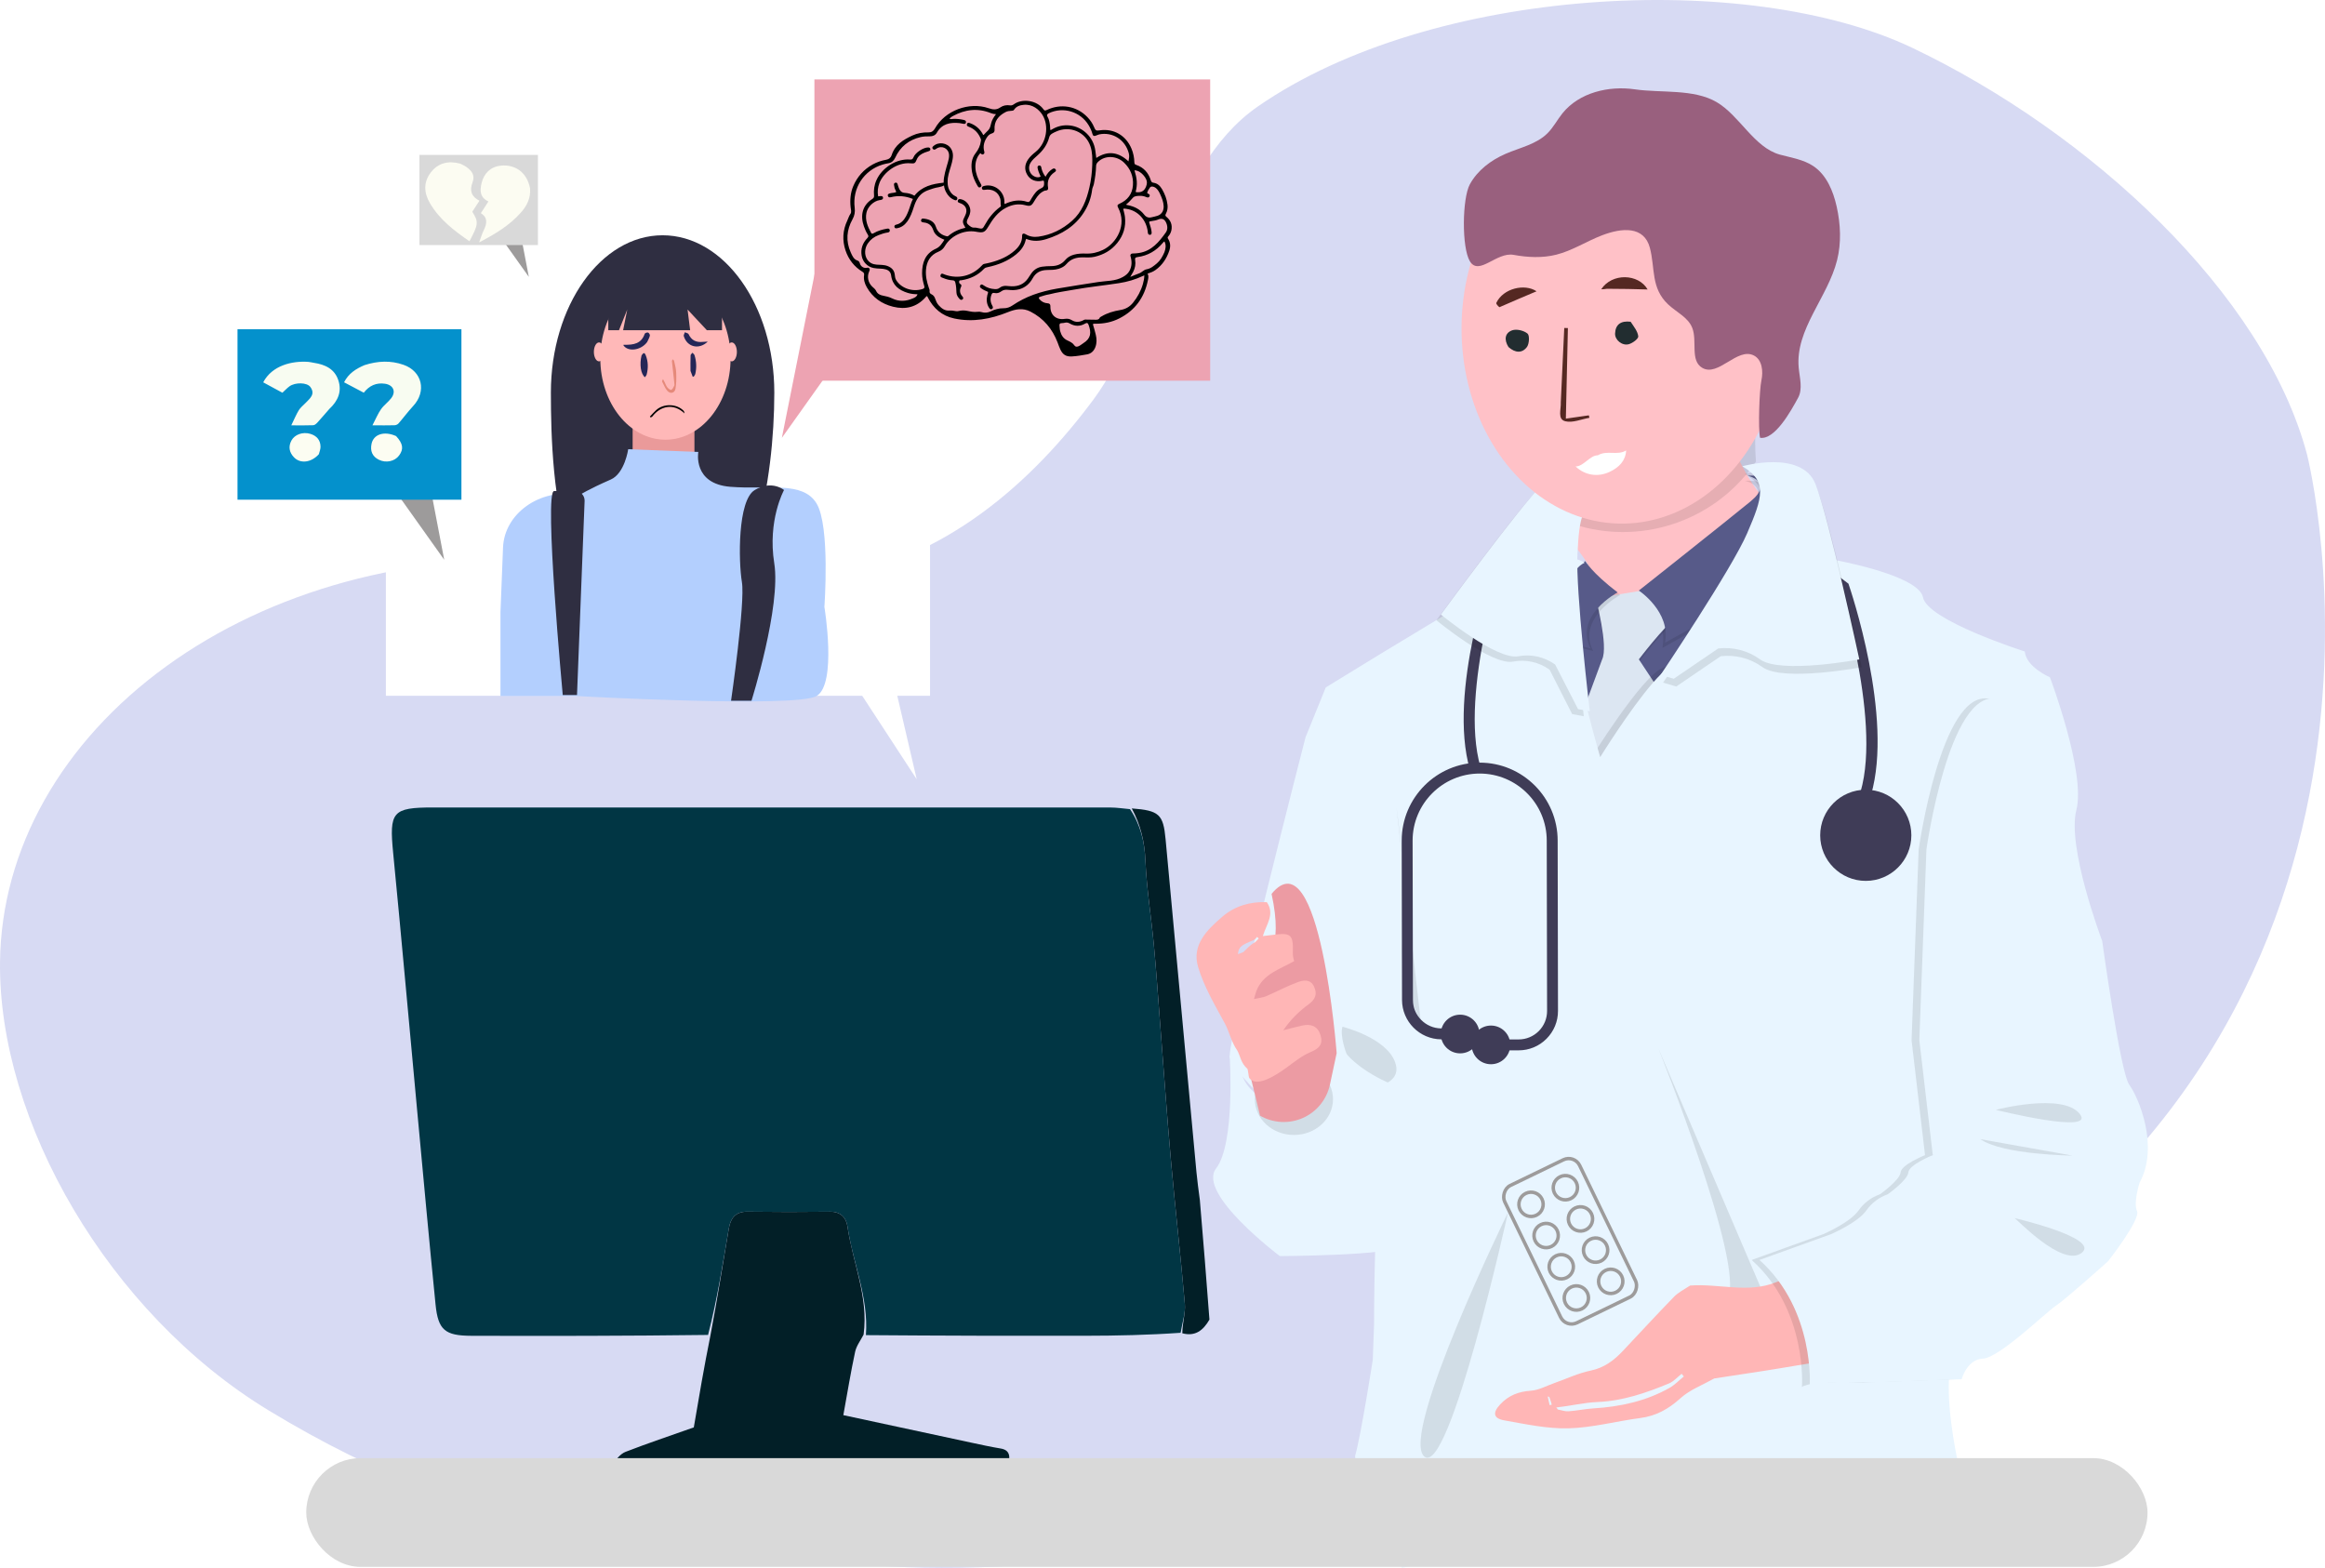 <svg xmlns="http://www.w3.org/2000/svg" width="304" height="205" viewBox="0 0 304 205" fill="none"><path d="M249.995 173.836C229.588 185.289 209.829 191.932 185.485 196.468C161.14 201.004 136.28 206.841 111.478 204.442C85.29 201.908 64.028 201.955 35.127 184.413C14.196 171.699 -0.262 146.592 0.004 125.699C0.095 118.43 2.072 111.253 5.814 104.615C9.555 97.976 14.98 92.017 21.753 87.108C28.525 82.199 36.499 78.445 45.181 76.079C53.862 73.713 63.065 72.786 72.219 73.354C84.229 74.101 96.231 77.4 108.064 75.648C123.547 73.36 135.004 62.969 142.981 52.228C150.958 41.487 152.617 22.112 164.473 13.916C187.254 -1.845 228.548 -3.946 249.995 6.234C273.278 17.326 296.052 38.376 301.648 59.414C301.648 59.414 320.765 134.105 249.995 173.836Z" fill="#D7DAF3"></path><path d="M258.148 105.831C256.116 105.496 250.844 100.836 250.844 100.836C250.844 100.836 257.343 98.129 259.372 98.464C260.348 98.625 261.221 99.167 261.798 99.971C262.375 100.775 262.609 101.776 262.448 102.752C262.288 103.729 261.746 104.602 260.942 105.179C260.137 105.756 259.137 105.99 258.16 105.829L258.148 105.831Z" fill="#6C63FF"></path><path d="M242.463 97.481C242.737 99.513 247.227 104.94 247.227 104.94C247.227 104.94 250.125 98.528 249.851 96.488C249.796 95.994 249.644 95.516 249.402 95.082C249.16 94.648 248.833 94.266 248.442 93.96C248.05 93.654 247.602 93.429 247.122 93.299C246.642 93.168 246.141 93.135 245.648 93.202C245.156 93.268 244.681 93.432 244.253 93.684C243.825 93.936 243.451 94.272 243.154 94.671C242.858 95.069 242.644 95.523 242.525 96.006C242.406 96.489 242.385 96.99 242.463 97.481Z" fill="#6C63FF"></path><path opacity="0.25" d="M258.148 105.831C256.116 105.496 250.844 100.836 250.844 100.836C250.844 100.836 257.343 98.129 259.372 98.464C260.348 98.625 261.221 99.167 261.798 99.971C262.375 100.775 262.609 101.776 262.448 102.752C262.288 103.729 261.746 104.602 260.942 105.179C260.137 105.756 259.137 105.99 258.16 105.829L258.148 105.831Z" fill="black"></path><path opacity="0.25" d="M242.463 97.481C242.737 99.513 247.227 104.94 247.227 104.94C247.227 104.94 250.125 98.528 249.851 96.488C249.796 95.994 249.644 95.516 249.402 95.082C249.16 94.648 248.833 94.266 248.442 93.96C248.05 93.654 247.602 93.429 247.122 93.299C246.642 93.168 246.141 93.135 245.648 93.202C245.156 93.268 244.681 93.432 244.253 93.684C243.825 93.936 243.451 94.272 243.154 94.671C242.858 95.069 242.644 95.523 242.525 96.006C242.406 96.489 242.385 96.99 242.463 97.481Z" fill="black"></path><path d="M254.752 99.548C252.759 100.056 246.044 97.956 246.044 97.956C246.044 97.956 250.887 92.849 252.881 92.331C253.838 92.083 254.854 92.225 255.706 92.726C256.559 93.227 257.177 94.047 257.425 95.004C257.673 95.961 257.531 96.977 257.03 97.83C256.529 98.682 255.709 99.3 254.752 99.548Z" fill="#6C63FF"></path><path d="M244.863 82.805C246.221 84.351 252.962 86.378 252.962 86.378C252.962 86.378 251.824 79.432 250.465 77.885C250.144 77.51 249.752 77.202 249.311 76.979C248.871 76.756 248.39 76.623 247.897 76.587C247.404 76.552 246.91 76.615 246.441 76.772C245.973 76.93 245.541 77.178 245.17 77.504C244.798 77.83 244.496 78.227 244.279 78.671C244.062 79.115 243.936 79.597 243.908 80.09C243.879 80.584 243.949 81.077 244.113 81.543C244.277 82.009 244.532 82.438 244.863 82.805Z" fill="#6C63FF"></path><path d="M237.018 98.276C238.095 100.029 244.396 103.165 244.396 103.165C244.396 103.165 244.449 96.128 243.38 94.373C242.848 93.563 242.021 92.992 241.074 92.781C240.128 92.57 239.137 92.736 238.311 93.244C237.485 93.751 236.89 94.561 236.651 95.5C236.412 96.44 236.548 97.436 237.031 98.276H237.018Z" fill="#6C63FF"></path><path d="M229.623 43.459C230.044 41.913 230.552 40.358 230.908 38.791C230.481 40.358 229.97 41.918 229.623 43.459Z" fill="url(#paint0_linear_326_3)"></path><path d="M172.243 95.658L170.719 96.331C170.719 96.331 160.787 134.917 160.787 138.036C160.787 141.155 181.848 158.508 181.848 158.508L185.134 136.327C185.134 136.327 180.416 85.461 172.243 95.658Z" fill="#E8F5FF"></path><path d="M218.441 83.384L209.641 78.792C209.148 76.691 208.274 74.698 207.061 72.913C205.773 71.054 204.062 69.228 201.928 68.276C196.537 65.858 224.734 53.168 224.734 53.168C225.178 54.692 225.701 56.193 226.301 57.663C227.753 61.249 230.164 65.886 233.269 67.207C238.549 69.454 218.441 83.384 218.441 83.384Z" fill="#FFC1C7"></path><path opacity="0.1" d="M229.591 60.363C227.114 64.006 223.555 66.779 219.417 68.29C215.279 69.801 210.771 69.974 206.529 68.784C205.892 66.614 204.842 64.343 203.117 62.767C198.76 58.776 229.518 55.603 229.518 55.603C229.46 57.19 229.484 58.779 229.591 60.363Z" fill="black"></path><path d="M230.126 80.687L224.396 94.055L219.343 102.929H203.165L198.447 90.797L200.359 78.216H212.714L220.691 77.766L223.386 76.867L225.123 77.853L230.126 80.687Z" fill="#575A89"></path><path opacity="0.1" d="M228.152 62.867C228.152 62.867 231.726 63.629 228.526 66.252C225.326 68.875 214.286 77.218 214.286 77.218C214.286 77.218 218.164 80.672 217.362 84.717L230.209 77.556L232.495 66.097C232.495 66.097 232.752 62.653 228.152 62.867Z" fill="black"></path><path opacity="0.1" d="M216.813 77.218L208.641 78.566C208.641 78.566 210.327 84.801 209.484 86.571C209.458 86.626 209.437 86.683 209.42 86.741L206.086 95.754L208.585 102.832L217.235 91.035L214.286 86.571C214.286 86.571 217.402 82.442 219.256 81.009C221.11 79.577 216.813 77.218 216.813 77.218Z" fill="black"></path><path d="M216.813 76.87L208.641 78.216C208.641 78.216 210.327 84.451 209.484 86.221C209.458 86.276 209.437 86.332 209.42 86.391L206.086 95.404L208.585 102.482L217.235 90.678L214.286 86.213C214.286 86.213 217.402 82.084 219.256 80.651C221.11 79.219 216.813 76.87 216.813 76.87Z" fill="#DCE6F2"></path><path d="M228.495 62.194C228.495 62.194 232.068 62.956 228.866 65.579C225.664 68.202 214.286 77.218 214.286 77.218C214.286 77.218 218.499 79.999 217.699 84.042L230.547 76.883L232.833 65.424C232.833 65.424 233.087 61.98 228.495 62.194Z" fill="#575A89"></path><path opacity="0.1" d="M207.622 73.708C207.622 73.708 208.402 75.166 211.843 77.794C211.843 77.794 206.114 80.842 208.306 85.126L199.541 82.841L198.193 78.627L207.622 73.708Z" fill="black"></path><path d="M207.284 73.373C207.284 73.373 208.064 74.831 211.505 77.459C211.505 77.459 205.776 80.492 207.968 84.788L199.206 82.503L197.857 78.292L207.284 73.373Z" fill="#575A89"></path><path opacity="0.1" d="M230.126 80.687L224.396 94.055L219.353 102.929H203.165L198.447 90.797L200.357 78.216H203.793C203.737 81.152 204.808 84.6 204.74 85.883C204.623 87.991 207.884 99.363 207.884 99.363C207.884 99.363 214.708 88.326 217.402 87.343C219.096 86.726 222.685 81.591 225.12 77.853L230.126 80.687Z" fill="black"></path><path d="M252.695 151.036L252.113 151.768C252.113 151.768 256.327 172.915 255.161 177.717C254.963 178.583 254.85 179.466 254.823 180.353V180.391C254.617 185.278 256.093 191.619 256.093 191.619C256.093 191.619 252.784 191.853 252.113 199.54L221.496 197.635L183.275 205C182.813 193.633 176.756 191.903 177.208 190.27C177.97 187.576 179.494 177.801 179.494 177.801L179.661 173.169C179.661 173.169 179.661 168.691 179.799 163.704C179.857 161.461 179.943 159.107 180.068 157.019C180.228 154.394 180.451 152.182 180.759 151.095C180.948 150.271 181.057 149.43 181.084 148.586C181.084 148.507 181.084 148.426 181.099 148.344C181.099 148.09 181.124 147.816 181.134 147.534C181.134 147.455 181.134 147.377 181.134 147.28C181.183 145.645 181.165 143.704 181.112 141.693C181.112 141.584 181.112 141.472 181.112 141.36C181.068 139.852 181.005 138.313 180.934 136.85C180.713 132.279 180.426 128.414 180.426 128.414L170.737 96.313L173.348 89.883L180.593 85.444L193.99 77.355C200.524 71.984 204.826 72.629 206.467 73.218C206.626 73.272 206.782 73.336 206.934 73.409C206.985 73.434 207.026 73.454 207.064 73.477C207.116 73.502 207.166 73.531 207.213 73.563C206.764 73.779 206.374 74.101 206.076 74.501C205.74 74.955 205.5 75.474 205.372 76.024C205.286 76.366 205.226 76.713 205.192 77.063C205.159 77.431 205.146 77.812 205.146 78.196C205.164 79.037 205.236 79.876 205.362 80.707C205.362 80.722 205.362 80.743 205.362 80.763C205.446 81.357 205.55 81.939 205.652 82.485C205.65 82.494 205.65 82.504 205.652 82.513C205.768 83.15 205.885 83.74 205.964 84.248C205.979 84.339 205.992 84.423 206.005 84.501C206.061 84.837 206.087 85.177 206.083 85.517C206.112 86.339 206.223 87.156 206.413 87.955C206.48 88.29 206.556 88.649 206.64 89.022C206.754 89.53 206.878 90.084 207.013 90.647C207.086 90.957 207.165 91.277 207.246 91.594C207.277 91.722 207.31 91.849 207.34 91.978L207.391 92.179C207.932 94.33 208.519 96.471 208.879 97.766C209.093 98.528 209.227 98.997 209.227 98.997C209.227 98.997 213.052 92.814 216.105 89.294C216.15 89.243 216.191 89.195 216.234 89.149C216.536 88.801 216.833 88.484 217.118 88.204C217.74 87.585 218.299 87.143 218.748 86.98C218.844 86.945 218.937 86.902 219.025 86.851C220.275 86.142 222.291 83.569 224.178 80.875C224.363 80.621 224.544 80.344 224.726 80.083C225.146 79.478 225.552 78.871 225.935 78.29C226.23 77.845 226.512 77.413 226.778 77.002C228.048 75.026 228.942 73.553 228.942 73.553L230.705 73.475L231.012 73.459H231.218L239.22 73.088C239.22 73.088 239.565 73.147 240.134 73.261C240.165 73.261 240.195 73.261 240.228 73.281C243.067 73.845 250.955 75.631 251.438 78.107C252.027 81.139 264.75 85.185 264.75 85.185C264.918 87.216 268.034 88.555 268.034 88.555C268.034 88.555 272.753 101.024 271.491 105.91C270.244 110.735 274.736 122.672 274.855 123.007L273.995 124.094L252.695 151.036Z" fill="#E8F5FF"></path><path opacity="0.1" d="M175.529 134.245C175.529 134.245 181.342 135.677 182.44 138.963C183.537 142.249 178.143 142.333 178.143 142.333C178.143 142.333 174.856 136.52 175.529 134.245Z" fill="black"></path><path opacity="0.1" d="M197.182 158.508C197.182 158.508 182.945 187.66 186.231 190.441C189.517 193.221 197.182 158.508 197.182 158.508Z" fill="black"></path><path opacity="0.1" d="M216.813 137.025C216.813 137.025 228.188 165.342 225.912 169.715C223.637 174.088 230.799 169.715 230.799 169.715L216.813 137.025Z" fill="black"></path><path d="M220.989 168.087C224.793 167.8 228.556 169.146 232.225 167.651C235.583 166.282 238.952 164.942 242.31 163.573C248.429 161.079 254.542 158.573 260.658 156.073C262.102 155.482 263.575 154.95 264.974 154.267C265.327 154.094 265.65 153.439 265.642 153.012C265.542 147.186 265.381 141.362 265.236 135.537C265.186 133.525 265.141 131.514 265.09 129.376C272.303 128.974 261.539 138.49 268.859 138.082C268.862 139.922 265.57 146.222 265.543 147.986C265.414 156.209 268.609 147.989 266.952 156.073C266.685 157.374 270.103 152.971 269.806 154.267C268.78 158.744 271.235 156.963 266.952 158.047C259.741 159.871 260.851 173.732 253.574 175.252C246.703 176.687 239.746 177.715 232.822 178.889C229.974 179.371 227.111 179.765 224.147 180.235C222.584 181.104 220.936 181.723 219.723 182.822C218.165 184.235 216.54 185.14 214.458 185.412C211.331 185.82 208.229 186.673 205.101 186.755C202.306 186.829 199.474 186.207 196.69 185.714C195.234 185.457 195.149 184.701 196.159 183.62C197.261 182.441 198.565 181.944 200.178 181.835C201.2 181.766 202.19 181.204 203.191 180.853C204.787 180.293 206.343 179.545 207.984 179.207C209.762 178.84 211.032 177.868 212.201 176.628C214.43 174.264 216.629 171.871 218.894 169.543C219.454 168.967 220.222 168.593 220.989 168.087ZM203.549 184.022C203.519 184.017 203.49 184.011 203.461 184.005C203.505 184.038 203.55 184.07 203.683 184.291C204.151 184.376 204.626 184.561 205.085 184.529C206.172 184.453 207.248 184.217 208.335 184.149C211.839 183.933 215.205 183.21 218.287 181.471C218.976 181.082 219.543 180.478 220.167 179.974C220.071 179.858 219.975 179.742 219.878 179.626C219.332 180.054 218.846 180.628 218.228 180.884C215.228 182.13 212.182 183.176 208.868 183.316C207.105 183.391 205.357 183.822 203.549 184.022ZM269.806 156.275C268.855 155.777 267.903 155.279 266.952 154.781C266.96 154.827 266.968 154.872 266.976 154.918C269.393 157.013 271.81 159.108 274.302 161.268C273.269 159.183 271.899 157.536 269.806 156.275ZM202.596 182.702C202.561 182.673 202.53 182.635 202.49 182.616C202.454 182.598 202.407 182.6 202.365 182.593C202.45 182.97 202.535 183.347 202.62 183.724C202.712 183.702 202.804 183.681 202.896 183.66C202.824 183.398 202.751 183.136 202.596 182.702Z" fill="#FFB6B6"></path><path d="M162.72 137.36L160.782 138.036C160.782 138.036 161.544 149.495 159.004 152.781C156.465 156.067 167.344 164.237 167.344 164.237C167.344 164.237 182.257 164.153 182.678 162.967C183.1 161.781 181.917 141.736 181.917 141.736C181.917 141.736 173.912 138.618 174.585 133.648C174.585 133.648 172.142 145.358 168.52 144.852C164.899 144.347 160.787 141.322 162.72 137.36Z" fill="#E8F5FF"></path><path opacity="0.1" d="M169.183 148.398C172.006 148.398 174.295 146.304 174.295 143.722C174.295 141.14 172.006 139.047 169.183 139.047C166.36 139.047 164.071 141.14 164.071 143.722C164.071 146.304 166.36 148.398 169.183 148.398Z" fill="black"></path><path d="M174.772 137.698C174.772 137.698 172.609 109.13 166.26 116.876C169.434 131.352 157.719 125.229 159.403 127.669C161.087 130.11 164.751 145.871 164.751 145.871C165.596 146.36 166.544 146.643 167.519 146.695C168.494 146.747 169.467 146.568 170.359 146.171C171.251 145.775 172.036 145.173 172.651 144.414C173.265 143.656 173.691 142.762 173.894 141.807L174.772 137.698Z" fill="#EC9BA3"></path><g opacity="0.1"><path d="M229.257 45.252C229.674 43.713 230.177 42.164 230.527 40.604C230.108 42.171 229.603 43.713 229.257 45.252Z" fill="black"></path></g><path opacity="0.1" d="M270.906 119.921L273.855 123.04C273.855 123.04 276.214 140.225 277.392 141.833C278.571 143.44 281.354 149.835 278.741 154.637C278.741 154.637 277.898 157.25 278.403 158.345C278.909 159.44 274.614 164.917 274.614 164.917C274.614 164.917 268.969 169.971 267.788 170.731C266.607 171.49 260.375 177.554 258.269 177.638C256.164 177.722 255.476 180.335 255.476 180.335L243.596 180.757C243.596 180.757 237.033 180.414 235.606 181.341C235.606 181.341 236.368 171.315 229.036 164.742L238.387 161.372C238.387 161.372 241.927 159.848 243.022 158.256C243.71 157.28 244.687 156.544 245.815 156.151C245.815 156.151 248.426 154.297 248.51 153.286C248.594 152.275 251.702 151.036 251.702 151.036L249.942 136.014L250.869 111.076C250.869 111.076 253.817 90.18 260.052 91.361C266.287 92.542 270.906 119.921 270.906 119.921Z" fill="black"></path><path d="M271.922 119.921L274.87 123.04C274.87 123.04 277.23 140.225 278.408 141.833C279.586 143.44 282.37 149.835 279.757 154.637C279.757 154.637 278.916 157.25 279.421 158.345C279.927 159.44 275.63 164.917 275.63 164.917C275.63 164.917 269.984 169.971 268.803 170.731C267.622 171.49 261.39 177.554 259.285 177.638C257.18 177.722 256.491 180.335 256.491 180.335L244.611 180.757C244.611 180.757 238.044 180.414 236.622 181.341C236.622 181.341 237.384 171.315 230.052 164.742L239.403 161.372C239.403 161.372 242.943 159.848 244.037 158.256C244.726 157.28 245.703 156.544 246.831 156.151C246.831 156.151 249.442 154.297 249.525 153.286C249.609 152.275 252.718 151.036 252.718 151.036L250.958 136.014L251.885 111.076C251.885 111.076 254.833 90.18 261.068 91.361C267.302 92.542 271.922 119.921 271.922 119.921Z" fill="#E8F5FF"></path><path opacity="0.1" d="M260.961 145.114C260.961 145.114 269.639 142.828 271.915 145.622C274.19 148.415 260.961 145.114 260.961 145.114Z" fill="black"></path><path opacity="0.1" d="M258.94 148.946C261.888 151.011 270.988 151.094 270.988 151.094L258.94 148.946Z" fill="black"></path><path opacity="0.1" d="M263.404 159.267C263.658 159.351 269.659 165.756 272.179 163.818C274.698 161.88 263.404 159.267 263.404 159.267Z" fill="black"></path><path opacity="0.1" d="M182.584 105.514C182.584 105.514 184.347 117.648 183.478 122.59C182.61 127.532 185.779 133.655 185.779 133.655L182.584 105.514Z" fill="black"></path><path d="M244.639 103.937L243.27 103.537C246.123 93.752 240.039 75.208 239.977 75.025L241.689 76.316C241.95 77.082 247.619 93.723 244.639 103.937Z" fill="#3F3C57"></path><path d="M192.207 100.681L193.577 100.282C190.723 90.497 196.876 72.236 196.938 72.052L195.473 73.034C195.212 73.8 189.228 90.467 192.207 100.681Z" fill="#3F3C57"></path><path d="M243.955 115.176C247.247 115.176 249.915 112.508 249.915 109.216C249.915 105.924 247.247 103.256 243.955 103.256C240.663 103.256 237.995 105.924 237.995 109.216C237.995 112.508 240.663 115.176 243.955 115.176Z" fill="#3F3C57"></path><path d="M198.562 137.334H194.947C194.553 137.334 194.234 137.015 194.234 136.621C194.234 136.227 194.553 135.907 194.947 135.907H198.562C199.558 135.907 200.494 135.519 201.198 134.814C201.901 134.109 202.287 133.172 202.285 132.177L202.241 109.912C202.241 105.075 198.308 101.142 193.472 101.142C188.637 101.142 184.702 105.075 184.702 109.911L184.746 130.751C184.75 132.784 186.408 134.45 188.441 134.466L190.922 134.485C191.316 134.488 191.633 134.809 191.63 135.204C191.627 135.596 191.308 135.912 190.917 135.912H190.911L188.43 135.893C185.618 135.871 183.325 133.565 183.319 130.753L183.275 109.912C183.275 104.289 187.849 99.715 193.472 99.715C199.094 99.715 203.668 104.289 203.668 109.911L203.712 132.174C203.715 133.552 203.181 134.847 202.207 135.822C201.235 136.797 199.939 137.334 198.562 137.334Z" fill="#3F3C57"></path><path d="M190.916 137.728C192.313 137.728 193.445 136.595 193.445 135.199C193.445 133.802 192.313 132.67 190.916 132.67C189.52 132.67 188.388 133.802 188.388 135.199C188.388 136.595 189.52 137.728 190.916 137.728Z" fill="#3F3C57"></path><path d="M194.947 139.15C196.343 139.15 197.475 138.018 197.475 136.621C197.475 135.225 196.343 134.092 194.947 134.092C193.55 134.092 192.418 135.225 192.418 136.621C192.418 138.018 193.55 139.15 194.947 139.15Z" fill="#3F3C57"></path><path opacity="0.1" d="M228.15 61.98C228.15 61.98 235.939 59.771 237.709 64.319C239.479 68.868 243.438 87.236 243.438 87.236C243.438 87.236 233.158 89.174 230.463 87.236C228.883 86.086 226.927 85.575 224.985 85.804L219.172 89.763L217.456 89.255C217.456 89.255 226.756 75.43 228.777 70.732C230.799 66.033 231.482 63.933 228.15 61.98Z" fill="black"></path><path d="M227.812 60.965C227.812 60.965 235.606 58.755 237.384 63.304C239.161 67.852 243.113 86.221 243.113 86.221C243.113 86.221 232.835 88.159 230.138 86.221C228.559 85.071 226.603 84.559 224.663 84.788L218.845 88.748L217.128 88.24C217.128 88.24 226.428 74.414 228.449 69.716C230.471 65.018 231.144 62.923 227.812 60.965Z" fill="#E8F5FF"></path><path opacity="0.1" d="M209.45 65.915C209.45 65.915 204.297 60.785 201.16 63.929C198.022 67.073 187.814 81.1 187.814 81.1C187.814 81.1 194.996 87.037 197.83 86.506C199.498 86.183 201.208 86.561 202.617 87.566L205.563 93.367L207.086 93.648C207.086 93.648 205.289 77.975 205.558 73.123C205.827 68.271 206.117 66.194 209.45 65.915Z" fill="black"></path><path d="M210.161 65.233C210.161 65.233 204.946 60.069 201.79 63.203C198.633 66.337 188.401 80.351 188.401 80.351C188.401 80.351 195.658 86.328 198.515 85.809C200.194 85.492 201.917 85.878 203.34 86.89L206.334 92.716L207.87 93.005C207.87 93.005 206.003 77.294 206.257 72.434C206.51 67.574 206.802 65.502 210.161 65.233Z" fill="#E8F5FF"></path><path d="M233.255 43.099C233.186 48.172 231.883 53.114 229.51 57.301C227.136 61.488 223.8 64.731 219.922 66.62C216.044 68.509 211.798 68.959 207.723 67.914C203.648 66.869 199.926 64.374 197.027 60.747C194.128 57.12 192.183 52.522 191.438 47.535C190.693 42.549 191.182 37.397 192.842 32.732C194.501 28.067 197.258 24.099 200.764 21.328C204.269 18.558 208.365 17.11 212.534 17.168C215.305 17.191 218.042 17.881 220.586 19.199C223.131 20.517 225.433 22.438 227.36 24.849C229.287 27.259 230.8 30.114 231.812 33.246C232.823 36.379 233.314 39.727 233.255 43.099Z" fill="#FFC1C7"></path><path d="M209.446 30.777C207.425 31.557 205.573 32.777 203.477 33.303C201.664 33.755 199.752 33.661 197.915 33.325C195.667 32.912 193.395 36.107 192.199 34.174C191.103 32.391 191.185 25.94 192.184 24.106C193.183 22.272 194.944 20.942 196.861 20.112C198.778 19.282 200.889 18.87 202.346 17.416C203.117 16.647 203.618 15.656 204.301 14.809C206.487 12.1 210.333 11.184 213.765 11.681C217.197 12.178 221.459 11.593 224.461 13.355C227.463 15.117 229.356 19.282 232.716 20.213C234.214 20.621 235.81 20.853 237.099 21.718C238.833 22.878 239.694 24.973 240.152 27.018C240.664 29.323 240.777 31.748 240.201 34.03C238.976 38.904 234.73 43.057 235.184 48.062C235.302 49.396 235.744 50.831 235.107 52.009C234.175 53.728 232.063 57.549 230.133 57.241C229.861 56.046 230.049 50.945 230.307 49.748C230.565 48.551 230.415 47.045 229.328 46.483C227.153 45.362 224.672 49.335 222.564 48.09C220.958 47.138 221.952 44.592 221.262 42.86C220.719 41.487 219.197 40.82 218.12 39.809C215.825 37.651 216.438 35.086 215.722 32.391C214.966 29.553 212.106 29.75 209.446 30.777Z" fill="#99607E"></path><path d="M169.214 125.668C167.386 126.727 165.182 127.281 164.272 129.57C164.183 129.793 164.134 130.033 163.96 130.629C164.64 130.473 165.141 130.432 165.579 130.244C166.94 129.661 168.249 128.949 169.634 128.435C170.387 128.156 171.33 127.968 171.812 128.991C172.265 129.953 172.011 130.657 171.101 131.318C169.855 132.223 168.745 133.318 167.79 134.71C168.627 134.499 169.459 134.262 170.303 134.083C171.425 133.844 172.294 134.165 172.659 135.343C173.035 136.558 172.466 137.101 171.343 137.571C170.221 138.039 169.235 138.854 168.234 139.58C166.9 140.547 164.237 142.319 163.324 140.908C163.28 140.839 163.164 139.804 163.11 139.756C162.217 138.972 162.213 138.136 161.764 137.326C161.052 136.361 160.683 134.8 160.186 133.881C158.862 131.432 157.428 129.028 156.652 126.428C155.788 123.532 157.863 121.545 159.841 119.846C161.459 118.458 163.467 117.867 165.641 117.963C166.723 119.525 165.591 120.835 165.121 122.393C165.712 122.322 166.103 122.281 166.493 122.228C168.8 121.915 169.123 122.213 169.041 124.549C169.03 124.873 169.084 125.199 169.214 125.668ZM163.494 123.093C162.811 123.444 161.922 123.597 161.872 124.754C162.215 124.61 162.488 124.569 162.649 124.414C163.066 124.012 163.433 123.56 164.115 123.195C164.272 123.031 164.429 122.867 164.586 122.704C164.511 122.637 164.437 122.571 164.362 122.505C164.186 122.727 164.01 122.95 163.494 123.093Z" fill="#FFB6B6"></path><path d="M204.077 52.594C204.233 49.295 204.382 46.089 204.531 42.882C204.689 42.887 204.848 42.891 205.006 42.896C204.919 46.792 204.831 50.687 204.74 54.737C205.845 54.578 206.795 54.442 207.745 54.306C207.771 54.414 207.797 54.522 207.823 54.629C206.767 54.809 205.63 55.317 204.675 55.082C203.6 54.818 204.132 53.546 204.077 52.594Z" fill="#552822"></path><path d="M197.237 45.374C196.617 44.39 196.791 43.51 197.729 43.186C198.304 42.987 199.248 43.217 199.727 43.615C200.015 43.855 199.958 44.959 199.65 45.372C199.028 46.205 198.116 46.162 197.237 45.374Z" fill="#222D30"></path><path d="M213.21 42.068C213.639 42.72 214.144 43.331 214.207 43.984C214.236 44.295 213.471 44.864 212.978 45.002C212.106 45.246 211.138 44.456 211.176 43.601C211.229 42.418 211.935 41.912 213.21 42.068Z" fill="#222D30"></path><path d="M208.925 59.528C210.152 58.819 211.454 59.606 212.621 58.895C212.557 60.22 211.724 61.096 210.49 61.684C208.95 62.418 207.255 62.172 206.009 60.987C207.066 61 207.858 59.539 208.925 59.528Z" fill="white"></path><path d="M196.055 40.167C195.853 40.016 195.589 39.726 195.653 39.592C196.549 37.707 199.348 37.037 200.908 38.087C199.41 38.72 197.778 39.41 196.055 40.167Z" fill="#552822"></path><path d="M210.123 37.758C209.824 37.813 209.623 37.818 209.363 37.825C210.763 35.663 214.243 35.769 215.43 37.849C213.721 37.803 211.971 37.755 210.123 37.758Z" fill="#552822"></path><path d="M147.753 105.797C146.891 105.722 146.03 105.582 145.168 105.582C115.648 105.572 86.129 105.574 56.609 105.578C51.299 105.578 50.882 106.146 51.406 111.508C52.49 122.6 53.474 133.702 54.508 144.799C55.309 153.394 56.088 161.991 56.951 170.579C57.284 173.893 58.183 174.644 61.597 174.655C71.765 174.688 81.933 174.675 92.581 174.544C93.803 169.8 94.521 165.188 95.302 160.587C95.52 159.303 96.172 158.407 97.709 158.427C101.319 158.475 104.929 158.475 108.539 158.432C109.916 158.416 110.644 159.215 110.808 160.346C111.49 165.067 113.583 169.58 113.22 174.57C122.986 174.647 132.452 174.669 141.917 174.652C146.046 174.645 150.174 174.558 154.368 174.262C154.609 172.846 155.022 171.655 154.923 170.508C154.382 164.249 153.664 158.005 153.105 151.747C152.565 145.696 152.146 139.635 151.672 133.579C151.41 130.224 151.182 126.867 150.867 123.517C150.523 119.853 149.927 116.203 149.767 112.533C149.659 110.052 149.131 107.832 147.753 105.797Z" fill="#013644"></path><path d="M79.95 191.581C84.942 191.865 89.944 191.932 94.946 191.935C107.132 191.942 119.317 191.919 131.809 191.611C132.153 190.368 131.998 189.585 130.841 189.394C129.549 189.18 128.267 188.899 126.986 188.625C121.46 187.442 115.937 186.251 110.268 185.031C110.804 182.092 111.238 179.406 111.81 176.75C111.981 175.956 112.539 175.246 112.919 174.498C113.582 169.58 111.49 165.067 110.807 160.346C110.644 159.215 109.916 158.415 108.538 158.432C104.929 158.475 101.318 158.475 97.709 158.427C96.172 158.407 95.52 159.303 95.302 160.587C94.521 165.188 93.802 169.8 92.894 174.598C92.054 178.757 91.38 182.725 90.717 186.632C87.544 187.755 84.645 188.723 81.799 189.828C81.097 190.101 80.57 190.821 79.95 191.581Z" fill="#021F27"></path><path d="M147.982 105.702C149.131 107.832 149.659 110.052 149.767 112.533C149.927 116.203 150.523 119.853 150.867 123.517C151.182 126.867 151.409 130.224 151.672 133.579C152.146 139.635 152.565 145.696 153.105 151.747C153.664 158.005 154.382 164.249 154.923 170.508C155.022 171.655 154.609 172.846 154.59 174.328C156.274 174.77 157.309 173.972 158.137 172.541C157.727 167.207 157.341 162.16 156.88 156.874C156.683 155.504 156.561 154.374 156.438 153.245C155.093 138.738 153.75 124.231 152.403 109.725C152.101 106.481 151.574 105.97 147.982 105.702Z" fill="#021F27"></path><rect x="40.042" y="190.651" width="240.753" height="14.222" rx="7.111" fill="#D9D9D9"></rect><path d="M119.864 101.89L109.494 86.008L115.562 83.416L119.864 101.89Z" fill="white"></path><path d="M50.455 90.975H121.607V31.269H50.455V90.975Z" fill="white"></path><path d="M90.366 79.311C73.022 87.267 72.028 62.701 72.028 51.337C72.028 39.974 78.568 30.762 86.636 30.762C94.704 30.762 101.244 39.974 101.244 51.337C101.244 62.701 98.434 79.311 90.366 79.311Z" fill="#2F2E41"></path><path d="M95.674 47.249C95.301 47.249 94.998 46.694 94.998 46.01C94.998 45.326 95.301 44.771 95.674 44.771C96.047 44.771 96.35 45.326 96.35 46.01C96.35 46.694 96.047 47.249 95.674 47.249Z" fill="#FFB8B8"></path><path d="M78.327 47.249C77.954 47.249 77.651 46.694 77.651 46.01C77.651 45.326 77.954 44.771 78.327 44.771C78.7 44.771 79.003 45.326 79.003 46.01C79.003 46.694 78.7 47.249 78.327 47.249Z" fill="#FFB8B8"></path><rect width="8.081" height="12.06" transform="matrix(-1 0 0 1 90.8 50.405)" fill="#EA9A9A"></rect><path d="M87.009 57.492C82.305 57.492 78.492 52.733 78.492 46.862C78.492 40.991 82.305 36.232 87.009 36.232C91.712 36.232 95.525 40.991 95.525 46.862C95.525 52.733 91.712 57.492 87.009 57.492Z" fill="#FFB8B8"></path><path d="M82.141 58.735L91.305 59.096C91.305 59.096 90.54 63.254 95.498 63.649C100.455 64.044 104.962 62.858 106.765 65.823C108.568 68.788 107.791 79.346 107.791 79.346C107.791 79.346 109.469 89.428 106.765 91.009C104.061 92.591 75.341 91.009 75.341 91.009H65.438V80.041L65.773 71.582C65.949 67.165 70.546 63.849 75.498 64.667C75.595 64.683 75.693 64.7 75.791 64.719C75.791 64.719 76.879 64.005 79.864 62.696C81.689 61.896 82.141 58.735 82.141 58.735Z" fill="#B3CFFE"></path><path d="M94.406 34.616V43.177H92.424L89.9 40.473L90.238 43.177H81.475L82.016 40.473L80.934 43.177H79.537V34.616H94.406Z" fill="#2F2E41"></path><path d="M102.514 64.072C102.514 64.072 100.336 68.023 101.237 73.655C102.139 79.287 98.26 91.619 98.26 91.619H95.587C95.587 91.619 97.456 78.808 97.006 76.105C96.555 73.402 96.431 65.424 98.684 64.072C100.937 62.721 102.514 64.072 102.514 64.072Z" fill="#2F2E41"></path><path d="M76.438 65.508L75.446 90.873H73.581C73.581 90.873 71.098 64.205 72.45 64.205H75.2C75.363 64.205 75.524 64.237 75.674 64.3C75.825 64.362 75.961 64.453 76.076 64.568C76.192 64.683 76.283 64.82 76.345 64.97C76.407 65.121 76.439 65.282 76.439 65.445C76.439 65.466 76.439 65.487 76.438 65.508Z" fill="#2F2E41"></path><path d="M84.616 44.724C84.755 44.427 84.912 44.163 84.975 43.88C85.001 43.762 84.853 43.519 84.735 43.48C84.615 43.439 84.331 43.544 84.297 43.645C83.859 44.955 82.807 45.098 81.659 45.08C81.603 45.079 81.547 45.09 81.484 45.096C82.037 46.05 83.794 45.846 84.616 44.724Z" fill="#242657"></path><path d="M83.887 46.465C83.597 47.656 83.78 48.9 84.328 49.325C84.407 49.203 84.522 49.095 84.555 48.966C84.775 48.118 84.755 47.272 84.433 46.452C84.285 46.075 84.144 46.081 83.887 46.465Z" fill="#242657"></path><path d="M91.882 44.702C90.999 44.794 90.398 44.477 90.033 43.688C89.973 43.559 89.714 43.522 89.547 43.443C89.496 43.611 89.365 43.802 89.406 43.942C89.827 45.382 91.4 45.773 92.541 44.664C92.293 44.678 92.107 44.689 91.882 44.702Z" fill="#242657"></path><path d="M90.285 48.499C90.386 48.773 90.478 49.011 90.57 49.248C90.618 49.246 90.665 49.244 90.713 49.242C90.782 49.123 90.884 49.011 90.914 48.882C91.101 48.062 91.064 47.244 90.81 46.443C90.77 46.32 90.632 46.228 90.54 46.121C90.456 46.232 90.304 46.341 90.299 46.456C90.273 47.124 90.281 47.793 90.285 48.499Z" fill="#242657"></path><path d="M87.855 47.211C87.969 48.206 88.073 49.168 88.173 50.13C88.183 50.233 88.199 50.356 88.155 50.44C88.05 50.638 87.945 50.904 87.771 50.974C87.657 51.02 87.384 50.806 87.255 50.649C87.099 50.459 87.02 50.206 86.907 49.98C86.851 49.871 86.793 49.762 86.687 49.559C86.62 49.744 86.548 49.841 86.573 49.889C86.781 50.297 86.952 50.742 87.241 51.086C87.626 51.545 88.219 51.415 88.323 50.827C88.447 50.13 88.441 49.401 88.412 48.689C88.392 48.188 88.249 47.691 88.143 47.196C88.125 47.113 88.018 47.049 87.952 46.976C87.916 47.043 87.88 47.111 87.855 47.211Z" fill="#E5897A"></path><path d="M89.503 54.056C89.482 53.935 89.459 53.789 89.376 53.703C88.471 52.772 86.761 52.736 85.784 53.63C85.498 53.892 85.243 54.188 84.974 54.469C85.009 54.508 85.044 54.547 85.079 54.586C85.155 54.542 85.254 54.515 85.303 54.451C86.338 53.08 88.073 52.674 89.503 54.056Z" fill="black"></path><path d="M102.23 57.251L132.22 15.086L110.657 15.086L102.23 57.251Z" fill="#EDA3B2"></path><rect width="51.748" height="39.391" transform="matrix(-1 0 0 1 158.235 10.384)" fill="#EDA3B2"></rect><path d="M69.145 36.199L60.167 23.577L66.234 20.985L69.145 36.199Z" fill="#9D9B9B"></path><rect x="54.844" y="20.252" width="15.492" height="11.792" fill="#D9D9D9"></rect><path d="M60.185 21.398C60.477 21.547 60.723 21.654 60.94 21.803C61.667 22.306 62.156 22.907 61.778 23.873C61.377 24.897 61.629 25.719 62.69 26.243C62.345 26.775 62.046 27.236 61.754 27.687C62.594 28.999 62.563 29.338 61.383 31.544C59.377 30.163 57.468 28.709 56.215 26.567C55.42 25.208 55.346 23.822 56.338 22.538C57.304 21.287 58.625 20.986 60.185 21.398Z" fill="#FCFCF2"></path><path d="M69.306 24.632C69.412 25.927 68.878 26.924 68.102 27.801C66.635 29.459 64.779 30.582 62.642 31.698C62.893 31.032 63.037 30.536 63.261 30.079C63.672 29.242 63.805 28.474 62.877 27.865C63.212 27.346 63.512 26.882 63.863 26.339C62.759 25.819 62.715 24.972 62.974 23.915C63.278 22.673 64.143 21.794 65.473 21.66C67.427 21.462 68.922 22.599 69.306 24.632Z" fill="#FCFCF2"></path><path d="M58.082 73.19L41.114 49.334L52.582 44.437L58.082 73.19Z" fill="#9D9B9B"></path><rect x="31.055" y="43.05" width="29.278" height="22.286" fill="#0491CC"></rect><path d="M43.054 53.479C42.501 54.107 42.01 54.691 41.496 55.253C41.355 55.406 41.147 55.59 40.964 55.598C40.096 55.634 39.226 55.614 38.085 55.614C38.468 54.831 38.724 54.204 39.071 53.633C39.284 53.282 39.638 53.017 39.927 52.713C40.499 52.112 41.287 51.554 40.575 50.59C40.136 49.996 38.604 49.97 37.849 50.514C37.541 50.736 37.28 51.024 36.924 51.35C36.094 50.9 35.254 50.445 34.415 49.99C35.575 47.776 38.186 47.162 40.321 47.316C40.563 47.334 40.802 47.402 41.044 47.439C42.51 47.661 43.761 48.233 44.248 49.75C44.714 51.202 44.197 52.421 43.054 53.479Z" fill="#F8FCF1"></path><path d="M47.66 47.74C49.41 47.179 51.096 47.114 52.764 47.699C55.208 48.556 55.8 51.172 54.03 53.08C53.353 53.81 52.76 54.617 52.105 55.368C51.99 55.501 51.761 55.597 51.581 55.602C50.747 55.627 49.912 55.613 48.696 55.613C49.141 54.76 49.413 54.083 49.822 53.501C50.199 52.964 50.775 52.57 51.168 52.042C51.814 51.176 51.408 50.328 50.33 50.173C49.195 50.01 48.287 50.418 47.563 51.346C46.699 50.889 45.875 50.454 44.986 49.984C45.578 48.833 46.514 48.228 47.66 47.74Z" fill="#F8FCF1"></path><path d="M41.691 59.387C40.694 60.495 39.267 60.663 38.437 59.792C37.83 59.156 37.668 58.406 38.111 57.589C38.53 56.819 39.583 56.425 40.588 56.73C41.391 56.974 41.898 57.525 41.909 58.404C41.913 58.707 41.795 59.011 41.691 59.387Z" fill="#FCFDF2"></path><path d="M51.79 57.017C52.711 58.02 52.801 58.722 52.177 59.563C51.608 60.329 50.473 60.568 49.547 60.116C48.662 59.683 48.389 58.949 48.58 58.033C48.841 56.779 50.226 56.318 51.79 57.017Z" fill="#FCFDF2"></path><g filter="url(#filter0_d_326_3)"><rect x="-0.105" y="0.303" width="10.883" height="19.952" rx="1.587" transform="matrix(-0.9 0.436 0.436 0.9 205.621 150.722)" stroke="#9D9B9B" stroke-width="0.453"></rect><circle cx="1.814" cy="1.814" r="1.587" transform="matrix(-0.9 0.436 0.436 0.9 205.519 152.871)" stroke="#9D9B9B" stroke-width="0.453"></circle><circle cx="1.814" cy="1.814" r="1.587" transform="matrix(-0.9 0.436 0.436 0.9 207.494 156.952)" stroke="#9D9B9B" stroke-width="0.453"></circle><circle cx="1.814" cy="1.814" r="1.587" transform="matrix(-0.9 0.436 0.436 0.9 209.469 161.034)" stroke="#9D9B9B" stroke-width="0.453"></circle><circle cx="1.814" cy="1.814" r="1.587" transform="matrix(-0.9 0.436 0.436 0.9 211.445 165.115)" stroke="#9D9B9B" stroke-width="0.453"></circle><circle cx="1.814" cy="1.814" r="1.587" transform="matrix(-0.9 0.436 0.436 0.9 201.029 155.044)" stroke="#9D9B9B" stroke-width="0.453"></circle><circle cx="1.814" cy="1.814" r="1.587" transform="matrix(-0.9 0.436 0.436 0.9 203.004 159.125)" stroke="#9D9B9B" stroke-width="0.453"></circle><circle cx="1.814" cy="1.814" r="1.587" transform="matrix(-0.9 0.436 0.436 0.9 204.98 163.207)" stroke="#9D9B9B" stroke-width="0.453"></circle><circle cx="1.814" cy="1.814" r="1.587" transform="matrix(-0.9 0.436 0.436 0.9 206.956 167.289)" stroke="#9D9B9B" stroke-width="0.453"></circle></g><path d="M153.157 30.139C153.08 30.442 152.949 30.696 152.754 30.909C152.651 31.021 152.655 31.107 152.734 31.228C153.054 31.719 153.064 32.257 152.886 32.785C152.542 33.802 151.973 34.67 151.086 35.304C150.778 35.524 150.428 35.66 150.046 35.781C150.225 36.086 150.143 36.377 150.086 36.66C149.629 38.906 148.407 40.586 146.355 41.631C145.385 42.125 144.342 42.335 143.255 42.326C143.144 42.325 143.031 42.301 142.895 42.388C143.038 42.841 143.168 43.309 143.28 43.781C143.407 44.32 143.422 44.852 143.226 45.374C143.035 45.886 142.678 46.239 142.13 46.336C141.48 46.451 140.829 46.567 140.166 46.603C139.407 46.644 138.982 46.398 138.654 45.715C138.508 45.412 138.403 45.093 138.283 44.779C137.6 43.001 136.455 41.628 134.742 40.745C133.741 40.23 132.8 40.407 131.806 40.807C129.539 41.721 127.194 42.162 124.755 41.638C123.152 41.294 122.038 40.308 121.302 38.867C121.275 38.815 121.27 38.746 121.197 38.723C121.116 38.727 121.081 38.797 121.036 38.848C119.875 40.162 118.419 40.514 116.766 40.103C115.279 39.733 114.099 38.905 113.332 37.552C113.058 37.068 112.896 36.538 112.982 35.971C113.016 35.749 112.94 35.642 112.763 35.533C111.689 34.87 110.947 33.924 110.552 32.739C110.113 31.422 110.185 30.104 110.785 28.841C110.923 28.552 111 28.241 111.196 27.967C111.372 27.722 111.254 27.393 111.223 27.101C111.121 26.152 111.197 25.207 111.565 24.338C112.082 23.118 112.932 22.153 114.111 21.502C114.671 21.193 115.265 20.993 115.89 20.883C116.251 20.819 116.48 20.614 116.588 20.277C117.02 18.924 118.113 18.27 119.298 17.719C119.965 17.409 120.675 17.292 121.408 17.309C121.794 17.318 122.055 17.14 122.244 16.803C123.568 14.44 126.714 13.279 129.259 14.146C129.826 14.339 130.283 14.399 130.794 14.043C131.167 13.784 131.617 13.703 132.082 13.778C132.262 13.807 132.429 13.735 132.569 13.633C133.624 12.865 135.57 13.062 136.457 14.321C136.578 14.492 136.695 14.463 136.848 14.39C138.7 13.496 140.794 13.858 142.186 15.318C142.546 15.695 142.846 16.117 143.046 16.605C143.239 17.072 143.315 17.112 143.806 17.041C145.623 16.777 147.217 17.705 147.938 19.418C148.184 20.001 148.304 20.601 148.321 21.226C148.326 21.399 148.364 21.494 148.548 21.556C149.54 21.888 150.163 22.588 150.47 23.573C150.533 23.775 150.619 23.867 150.837 23.898C151.352 23.971 151.691 24.308 151.941 24.737C152.308 25.367 152.568 26.04 152.654 26.768C152.704 27.181 152.641 27.588 152.441 27.953C152.343 28.134 152.357 28.224 152.516 28.354C153.073 28.81 153.313 29.395 153.157 30.139ZM147.796 33.423C147.806 33.216 147.928 33.145 148.12 33.144C148.395 33.143 148.668 33.118 148.94 33.075C150.591 32.815 151.548 31.634 152.434 30.394C152.715 30 152.668 29.489 152.441 29.044C152.226 28.621 151.881 28.514 151.44 28.701C151.165 28.818 150.872 28.86 150.58 28.906C150.216 28.962 150.211 28.958 150.325 29.298C150.439 29.637 150.542 29.978 150.574 30.335C150.588 30.491 150.592 30.667 150.392 30.701C150.184 30.736 150.107 30.587 150.08 30.408C150.074 30.367 150.077 30.326 150.072 30.286C149.878 28.72 148.771 27.527 147.307 27.311C147.162 27.29 147.011 27.247 146.864 27.312C146.944 27.672 147.052 28.015 147.091 28.365C147.232 29.64 146.901 30.76 146.079 31.776C145.293 32.745 144.303 33.3 143.118 33.575C142.605 33.694 142.084 33.657 141.566 33.651C140.732 33.64 140.005 33.858 139.443 34.522C139.183 34.829 138.832 35.014 138.441 35.139C137.925 35.305 137.394 35.29 136.868 35.304C136.045 35.327 135.432 35.642 135.024 36.387C134.635 37.098 134.054 37.609 133.246 37.829C132.774 37.957 132.299 37.948 131.821 37.898C131.507 37.865 131.2 37.883 130.944 38.078C130.656 38.295 130.353 38.39 130.001 38.305C129.801 38.256 129.708 38.351 129.639 38.53C129.446 39.031 129.49 39.512 129.748 39.972C129.84 40.136 129.881 40.288 129.706 40.397C129.517 40.516 129.404 40.37 129.314 40.227C128.99 39.712 128.963 39.156 129.096 38.578C129.127 38.443 129.214 38.319 129.185 38.16C128.894 38.038 128.603 37.917 128.344 37.732C128.197 37.628 128.041 37.514 128.176 37.312C128.315 37.105 128.473 37.217 128.622 37.32C129.061 37.625 129.552 37.774 130.083 37.802C130.313 37.814 130.522 37.782 130.712 37.629C130.961 37.431 131.258 37.362 131.574 37.381C131.808 37.395 132.041 37.429 132.275 37.434C133.172 37.456 133.907 37.14 134.424 36.383C134.579 36.155 134.72 35.918 134.884 35.698C135.228 35.236 135.682 34.954 136.259 34.87C136.654 34.812 137.051 34.797 137.447 34.794C138.177 34.789 138.801 34.573 139.285 33.993C139.579 33.642 139.968 33.423 140.414 33.299C140.932 33.155 141.46 33.135 141.989 33.155C142.771 33.185 143.498 33.017 144.204 32.679C146.008 31.816 147.386 29.418 146.207 27.167C146.048 26.864 146.097 26.765 146.402 26.627C147.438 26.159 148.05 25.363 148.134 24.228C148.221 23.065 147.806 22.064 146.966 21.257C145.999 20.329 144.466 20.293 143.582 21.156C143.433 21.302 143.324 21.457 143.318 21.684C143.297 22.491 143.184 23.287 143.023 24.078C142.975 24.317 142.834 24.537 142.807 24.761C142.677 25.845 142.313 26.842 141.733 27.754C140.57 29.582 138.831 30.634 136.814 31.262C135.949 31.531 135.055 31.601 134.172 31.231C134.142 31.304 134.118 31.348 134.107 31.395C133.93 32.167 133.473 32.757 132.878 33.245C131.79 34.138 130.519 34.636 129.157 34.925C128.975 34.963 128.804 34.995 128.667 35.142C127.862 36.004 126.853 36.467 125.7 36.644C125.593 36.66 125.434 36.605 125.411 36.793C125.394 36.934 125.416 37.054 125.557 37.131C125.726 37.222 125.738 37.355 125.656 37.518C125.428 37.973 125.511 38.39 125.837 38.762C125.947 38.888 125.999 39.008 125.869 39.132C125.73 39.265 125.587 39.217 125.468 39.089C125.249 38.852 125.071 38.589 125.059 38.256C125.044 37.831 125.021 37.41 124.924 36.992C124.875 36.785 124.816 36.667 124.581 36.654C124.162 36.629 123.753 36.533 123.366 36.367C123.183 36.288 122.882 36.257 122.986 35.959C123.096 35.641 123.342 35.833 123.527 35.899C125.278 36.532 127.102 36.095 128.363 34.733C128.454 34.635 128.542 34.537 128.681 34.507C128.969 34.444 129.26 34.393 129.545 34.317C130.698 34.007 131.784 33.553 132.687 32.749C133.259 32.24 133.667 31.635 133.646 30.817C133.638 30.547 133.834 30.463 134.095 30.622C134.617 30.939 135.181 31.026 135.772 30.945C137.457 30.711 138.915 29.984 140.181 28.862C141.485 27.705 142.063 26.15 142.44 24.519C142.665 23.551 142.784 22.554 142.815 21.553C142.84 20.734 142.838 19.911 142.578 19.132C141.945 17.235 139.87 16.365 138.052 17.219C137.711 17.38 137.297 17.529 137.19 17.941C136.93 18.942 136.351 19.716 135.587 20.378C135.278 20.645 134.973 20.916 134.755 21.268C134.477 21.717 134.487 22.249 134.787 22.677C135.09 23.111 135.688 23.308 136.051 23.094C136.066 23.027 136.022 22.979 135.997 22.925C135.854 22.62 135.735 22.306 135.67 21.974C135.639 21.814 135.677 21.674 135.852 21.644C136.016 21.615 136.12 21.715 136.154 21.878C136.165 21.927 136.166 21.979 136.179 22.029C136.276 22.412 136.439 22.761 136.705 23.111C136.938 22.677 137.203 22.35 137.576 22.115C137.745 22.008 137.901 21.967 138.026 22.153C138.148 22.334 138.001 22.434 137.874 22.521C137.161 23.013 136.887 23.686 137.037 24.534C137.078 24.765 136.99 24.891 136.758 24.906C136.544 24.92 136.371 25.024 136.202 25.14C135.742 25.455 135.465 25.921 135.186 26.384C134.863 26.92 134.684 26.998 134.08 26.835C133.174 26.592 132.327 26.75 131.512 27.179C130.465 27.729 129.81 28.646 129.227 29.626C128.794 30.352 128.59 30.461 127.764 30.323C127.703 30.313 127.643 30.301 127.583 30.29C126.039 30.026 124.322 30.818 123.539 32.181C123.339 32.529 123.07 32.763 122.709 32.908C121.639 33.338 121.163 34.183 121.074 35.281C121.008 36.097 121.191 36.881 121.455 37.648C121.498 37.772 121.569 37.911 121.546 38.028C121.498 38.276 121.637 38.404 121.808 38.485C122.041 38.596 122.172 38.775 122.255 38.999C122.377 39.328 122.482 39.64 122.742 39.921C123.129 40.338 123.531 40.644 124.113 40.607C124.413 40.588 124.7 40.624 124.99 40.683C125.122 40.71 125.251 40.691 125.382 40.659C125.743 40.57 126.1 40.571 126.47 40.646C126.906 40.735 127.35 40.834 127.801 40.77C127.988 40.744 128.161 40.751 128.341 40.807C128.737 40.928 129.132 40.9 129.504 40.722C130.052 40.46 130.615 40.291 131.232 40.303C131.649 40.312 132.04 40.169 132.38 39.939C133.237 39.36 134.15 38.892 135.12 38.538C136.117 38.175 137.145 37.921 138.191 37.74C139.996 37.427 141.807 37.155 143.616 36.872C144.689 36.704 145.813 36.786 146.813 36.22C147.171 36.017 147.477 35.789 147.675 35.429C148.023 34.798 148.015 34.143 147.796 33.423ZM114.61 23.527C115.347 21.9 117.245 20.728 118.965 20.858C119.221 20.877 119.343 20.825 119.438 20.575C119.669 19.966 120.728 19.272 121.36 19.279C121.495 19.28 121.61 19.324 121.641 19.464C121.673 19.601 121.603 19.704 121.473 19.752C121.291 19.819 121.102 19.866 120.923 19.939C120.469 20.122 120.068 20.363 119.869 20.85C119.667 21.343 119.582 21.405 119.065 21.354C117.292 21.178 115.513 22.546 114.988 23.928C114.776 24.487 114.711 25.064 114.819 25.674C114.933 25.66 115.012 25.643 115.091 25.64C115.246 25.633 115.423 25.622 115.458 25.822C115.493 26.028 115.341 26.106 115.167 26.142C115.117 26.152 115.066 26.156 115.016 26.164C114.218 26.288 113.447 27.036 113.287 27.829C113.09 28.797 113.459 29.629 113.898 30.446C113.981 30.602 114.097 30.57 114.232 30.491C114.774 30.17 115.372 30.007 115.988 29.898C116.157 29.869 116.311 29.889 116.341 30.086C116.37 30.268 116.254 30.375 116.08 30.398C115.662 30.453 115.268 30.593 114.878 30.739C114.301 30.956 113.824 31.31 113.473 31.823C113.032 32.47 113.001 33.34 113.392 33.928C113.681 34.363 114.095 34.556 114.601 34.599C115.097 34.64 115.604 34.602 116.079 34.794C116.574 34.994 116.914 35.317 116.988 35.881C117.02 36.128 117.032 36.382 117.172 36.614C117.822 37.694 119.316 38.206 120.614 37.793C120.847 37.719 120.917 37.628 120.844 37.38C120.688 36.852 120.568 36.313 120.565 35.759C120.557 34.346 120.982 33.142 122.36 32.526C122.922 32.274 123.167 31.82 123.482 31.349C123.343 31.288 123.224 31.237 123.106 31.183C122.615 30.956 122.206 30.613 122.034 30.104C121.821 29.471 121.422 29.145 120.775 29.086C120.724 29.082 120.673 29.072 120.625 29.057C120.497 29.018 120.401 28.948 120.432 28.794C120.46 28.659 120.543 28.565 120.686 28.577C121.271 28.626 122.115 28.815 122.371 29.653C122.582 30.343 123.098 30.736 123.799 30.894C123.878 30.912 123.939 30.9 123.996 30.851C124.644 30.298 125.4 29.965 126.23 29.779C125.809 29.066 125.807 28.951 126.184 28.212C126.575 27.446 126.309 26.806 125.482 26.539C125.324 26.488 125.183 26.426 125.235 26.225C125.29 26.017 125.455 26.013 125.628 26.045C126.256 26.162 126.792 26.763 126.864 27.4C126.915 27.856 126.731 28.235 126.533 28.617C126.404 28.865 126.332 29.127 126.572 29.347C126.815 29.57 127.058 29.801 127.44 29.757C127.577 29.742 127.723 29.789 127.862 29.819C128.46 29.947 128.477 29.941 128.775 29.403C129.274 28.501 129.9 27.706 130.732 27.085C130.796 27.038 130.891 26.988 130.869 26.899C130.792 26.599 130.873 26.29 130.788 25.99C130.536 25.105 129.771 24.655 128.757 24.818C128.583 24.846 128.435 24.829 128.39 24.648C128.339 24.443 128.488 24.358 128.661 24.314C129.964 23.98 131.258 24.94 131.33 26.288C131.336 26.412 131.293 26.548 131.373 26.678C132.326 26.223 133.297 26.057 134.314 26.393C134.488 26.45 134.612 26.379 134.702 26.233C134.782 26.103 134.854 25.968 134.935 25.838C135.234 25.358 135.562 24.873 136.084 24.643C136.443 24.485 136.537 24.297 136.52 23.943C136.504 23.599 136.502 23.576 136.153 23.657C136.075 23.676 135.993 23.689 135.913 23.691C135.196 23.715 134.631 23.423 134.286 22.802C133.917 22.134 134 21.466 134.43 20.84C134.699 20.449 135.057 20.14 135.421 19.848C136.856 18.695 137.193 16.456 136.307 15.032C135.881 14.347 135.028 13.59 133.854 13.705C133.37 13.753 132.888 13.888 132.591 14.348C132.509 14.475 132.376 14.482 132.239 14.488C131.974 14.499 131.717 14.529 131.472 14.658C130.54 15.149 129.962 15.851 130.041 16.967C130.057 17.205 129.96 17.372 129.705 17.442C129.43 17.516 129.221 17.698 129.062 17.932C128.672 18.506 128.501 19.125 128.696 19.814C128.732 19.942 128.725 20.061 128.612 20.146C128.496 20.233 128.383 20.207 128.282 20.11C128.246 20.076 128.22 20.026 128.157 20.052C127.72 20.52 127.498 21.209 127.537 21.944C127.576 22.686 127.85 23.349 128.211 23.984C128.305 24.148 128.423 24.325 128.203 24.46C127.979 24.598 127.878 24.413 127.783 24.247C127.467 23.696 127.209 23.122 127.098 22.492C126.944 21.617 126.998 20.745 127.553 20.039C127.94 19.546 128.172 19.042 128.252 18.441C128.264 18.351 128.284 18.276 128.247 18.179C127.95 17.417 127.448 16.863 126.671 16.574C126.508 16.514 126.357 16.427 126.43 16.22C126.515 15.983 126.7 16.055 126.866 16.116C127.574 16.377 128.105 16.847 128.48 17.498C128.513 17.555 128.512 17.644 128.609 17.648C128.706 17.545 128.797 17.436 128.901 17.339C129.399 16.87 129.432 16.82 129.592 16.134C129.696 15.69 129.932 15.314 130.228 14.928C129.978 14.919 129.772 14.875 129.574 14.795C127.845 14.097 126.184 14.301 124.578 15.18C124.425 15.264 124.267 15.358 124.148 15.539C124.337 15.605 124.498 15.553 124.654 15.545C125.116 15.524 125.569 15.577 126.018 15.68C126.195 15.72 126.339 15.804 126.301 16.007C126.261 16.228 126.091 16.217 125.917 16.178C125.768 16.145 125.617 16.113 125.466 16.097C124.247 15.971 123.169 16.169 122.495 17.351C122.298 17.696 121.959 17.832 121.561 17.826C121.164 17.82 120.768 17.831 120.377 17.922C118.826 18.284 117.711 19.18 117.045 20.632C116.87 21.014 116.589 21.272 116.155 21.345C115.904 21.386 115.654 21.442 115.411 21.515C112.952 22.258 111.421 24.609 111.754 27.17C111.824 27.715 111.734 28.194 111.472 28.666C110.69 30.073 110.569 31.525 111.24 33.007C111.438 33.445 111.619 33.915 112.154 34.086C112.305 34.133 112.384 34.274 112.428 34.432C112.548 34.864 112.97 35.116 113.382 35.008C113.595 34.952 113.768 35.127 113.709 35.344C113.693 35.402 113.661 35.456 113.637 35.512C113.34 36.203 113.513 36.978 114.06 37.488C114.238 37.653 114.443 37.8 114.55 38.029C114.731 38.417 115.05 38.585 115.458 38.658C115.866 38.731 116.267 38.829 116.648 39.017C117.559 39.468 118.484 39.406 119.392 39.001C119.62 38.9 119.881 38.794 119.963 38.475C119.525 38.47 119.111 38.423 118.711 38.303C117.547 37.951 116.685 37.31 116.516 36.004C116.461 35.583 116.204 35.33 115.801 35.221C115.584 35.162 115.362 35.133 115.137 35.126C114.831 35.117 114.526 35.102 114.224 35.042C113.408 34.881 112.806 34.248 112.666 33.439C112.51 32.531 112.793 31.768 113.414 31.121C113.564 30.965 113.579 30.852 113.467 30.678C113.25 30.343 113.095 29.974 112.961 29.602C112.466 28.216 112.727 26.851 114.058 26.014C114.235 25.902 114.304 25.784 114.284 25.569C114.219 24.879 114.301 24.206 114.61 23.527ZM137.166 38.49C136.771 38.55 136.395 38.679 136.015 38.797C135.809 38.861 135.779 38.963 135.917 39.127C136.195 39.457 136.556 39.628 136.98 39.655C137.253 39.673 137.348 39.798 137.343 40.067C137.318 41.186 138.093 41.867 139.219 41.693C139.566 41.639 139.856 41.686 140.148 41.866C140.647 42.173 141.156 42.131 141.659 41.867C141.731 41.829 141.799 41.782 141.885 41.783C142.335 41.79 142.784 41.801 143.234 41.804C143.456 41.805 143.676 41.811 143.791 41.548C143.826 41.468 143.946 41.42 144.032 41.368C144.787 40.915 145.622 40.68 146.478 40.537C147.168 40.422 147.711 40.122 148.148 39.577C148.737 38.844 149.177 38.038 149.437 37.134C149.54 36.773 149.617 36.409 149.624 36.001C149.551 36.033 149.506 36.052 149.462 36.073C148.46 36.544 147.407 36.855 146.315 37.022C144.345 37.325 142.361 37.525 140.397 37.877C139.337 38.067 138.267 38.208 137.166 38.49ZM143.73 17.572C143.587 17.623 143.438 17.664 143.3 17.728C143.058 17.838 142.908 17.775 142.841 17.517C142.736 17.109 142.558 16.731 142.342 16.372C141.269 14.585 139 13.907 137.134 14.806C136.896 14.921 136.84 15.059 136.98 15.284C137.089 15.459 137.147 15.656 137.194 15.855C137.282 16.229 137.319 16.611 137.325 16.993C137.441 17.009 137.501 16.947 137.569 16.907C138.287 16.484 139.062 16.314 139.887 16.405C141.596 16.593 142.982 17.959 143.212 19.67C143.255 19.989 143.298 20.309 143.344 20.652C144.878 19.647 146.266 19.894 147.555 21.098C147.62 20.723 147.689 20.408 147.6 20.062C147.122 18.208 145.404 17.223 143.73 17.572ZM152.022 27.643C152.12 27.424 152.16 27.191 152.151 26.957C152.128 26.397 151.922 25.886 151.691 25.385C151.549 25.079 151.386 24.784 151.116 24.569C150.854 24.362 150.503 24.325 150.366 24.509C150.205 24.726 150.057 24.959 149.994 25.229C150.028 25.259 150.048 25.284 150.073 25.297C150.238 25.375 150.408 25.465 150.295 25.683C150.188 25.891 150.009 25.822 149.842 25.753C149.565 25.637 149.272 25.593 148.975 25.607C148.68 25.62 148.349 25.621 148.143 25.844C147.855 26.154 147.587 26.481 147.247 26.736C147.276 26.771 147.28 26.783 147.288 26.785C147.347 26.8 147.406 26.814 147.465 26.825C148.313 26.991 149.063 27.361 149.591 28.047C149.877 28.419 150.197 28.51 150.59 28.405C151.108 28.267 151.704 28.256 152.022 27.643ZM139.591 44.524C139.924 44.678 140.256 44.83 140.47 45.151C140.597 45.342 140.769 45.367 140.978 45.29C141.232 45.196 141.426 45.01 141.65 44.87C142.653 44.245 142.718 43.488 142.323 42.444C142.234 42.211 142.115 42.175 141.884 42.31C141.212 42.703 140.526 42.681 139.858 42.289C139.669 42.178 139.486 42.144 139.276 42.188C139.127 42.22 138.975 42.255 138.825 42.251C138.589 42.245 138.512 42.361 138.531 42.57C138.554 42.812 138.556 43.062 138.62 43.294C138.765 43.818 139.023 44.271 139.591 44.524ZM152.254 32.967C152.422 32.502 152.499 32.039 152.252 31.568C152.203 31.595 152.182 31.601 152.169 31.615C152.127 31.659 152.087 31.704 152.048 31.751C151.175 32.792 150.077 33.438 148.725 33.613C148.452 33.648 148.38 33.735 148.423 33.994C148.511 34.532 148.42 35.048 148.173 35.533C148.066 35.743 147.938 35.943 147.786 36.206C148.219 36.032 148.59 35.869 148.97 35.734C149.318 35.61 149.541 35.273 149.921 35.21C150.465 35.12 150.873 34.765 151.267 34.434C151.713 34.059 152.005 33.545 152.254 32.967ZM149.473 22.869C149.175 22.552 148.845 22.298 148.331 22.265C148.488 22.766 148.602 23.228 148.636 23.704C148.671 24.178 148.606 24.645 148.486 25.088C148.55 25.116 148.558 25.123 148.568 25.124C149.177 25.196 149.605 25.021 149.852 24.39C149.988 24.04 150.009 23.749 149.858 23.434C149.767 23.243 149.653 23.06 149.473 22.869Z" fill="black"></path><path d="M123.929 23.287C123.874 23.853 123.884 24.385 124.152 24.887C124.336 25.231 124.575 25.507 124.939 25.664C124.977 25.68 125.014 25.697 125.047 25.72C125.175 25.809 125.209 25.93 125.145 26.068C125.078 26.208 124.955 26.206 124.83 26.159C124.307 25.963 123.945 25.594 123.693 25.105C123.556 24.84 123.458 24.563 123.431 24.244C122.985 24.498 122.485 24.479 122.032 24.638C121.695 24.756 121.351 24.849 121.028 25.006C120.181 25.416 119.773 26.162 119.501 27.011C119.276 27.711 119.044 28.408 118.594 29.004C118.263 29.442 117.843 29.745 117.289 29.84C117.13 29.867 116.992 29.857 116.952 29.677C116.913 29.505 117.019 29.409 117.178 29.374C117.799 29.237 118.175 28.807 118.464 28.284C118.582 28.071 118.676 27.844 118.768 27.617C118.982 27.09 119.106 26.529 119.368 26.013C118.415 25.632 117.462 25.535 116.482 25.785C116.306 25.829 116.14 25.809 116.09 25.606C116.036 25.39 116.203 25.329 116.368 25.281C116.628 25.205 116.911 25.231 117.176 25.12C117.16 24.897 116.996 24.743 116.963 24.543C116.941 24.413 116.904 24.285 116.891 24.155C116.877 24.017 116.943 23.917 117.085 23.886C117.236 23.853 117.314 23.942 117.357 24.069C117.416 24.243 117.458 24.423 117.529 24.592C117.672 24.932 117.861 25.19 118.299 25.216C118.733 25.241 119.163 25.356 119.566 25.587C120.538 24.361 121.899 24.042 123.385 23.884C123.379 22.997 123.691 22.091 123.952 21.174C124.039 20.869 124.115 20.563 124.092 20.241C124.033 19.402 123.163 18.968 122.455 19.425C122.413 19.452 122.371 19.481 122.329 19.51C122.184 19.61 122.053 19.578 121.953 19.449C121.845 19.311 121.932 19.203 122.037 19.108C122.721 18.49 123.874 18.662 124.356 19.451C124.713 20.035 124.615 20.647 124.465 21.257C124.299 21.929 124.034 22.575 123.929 23.287Z" fill="black"></path><defs><filter id="filter0_d_326_3" x="192.698" y="151.254" width="25.196" height="29.408" filterUnits="userSpaceOnUse" color-interpolation-filters="sRGB"><feGaussianBlur stdDeviation="1.83"></feGaussianBlur></filter><linearGradient id="paint0_linear_326_3" x1="230.265" y1="43.459" x2="230.265" y2="38.791" gradientUnits="userSpaceOnUse"><stop stop-color="#808080" stop-opacity="0.25"></stop><stop offset="0.54" stop-color="#808080" stop-opacity="0.12"></stop><stop offset="1" stop-color="#808080" stop-opacity="0.1"></stop></linearGradient></defs></svg>